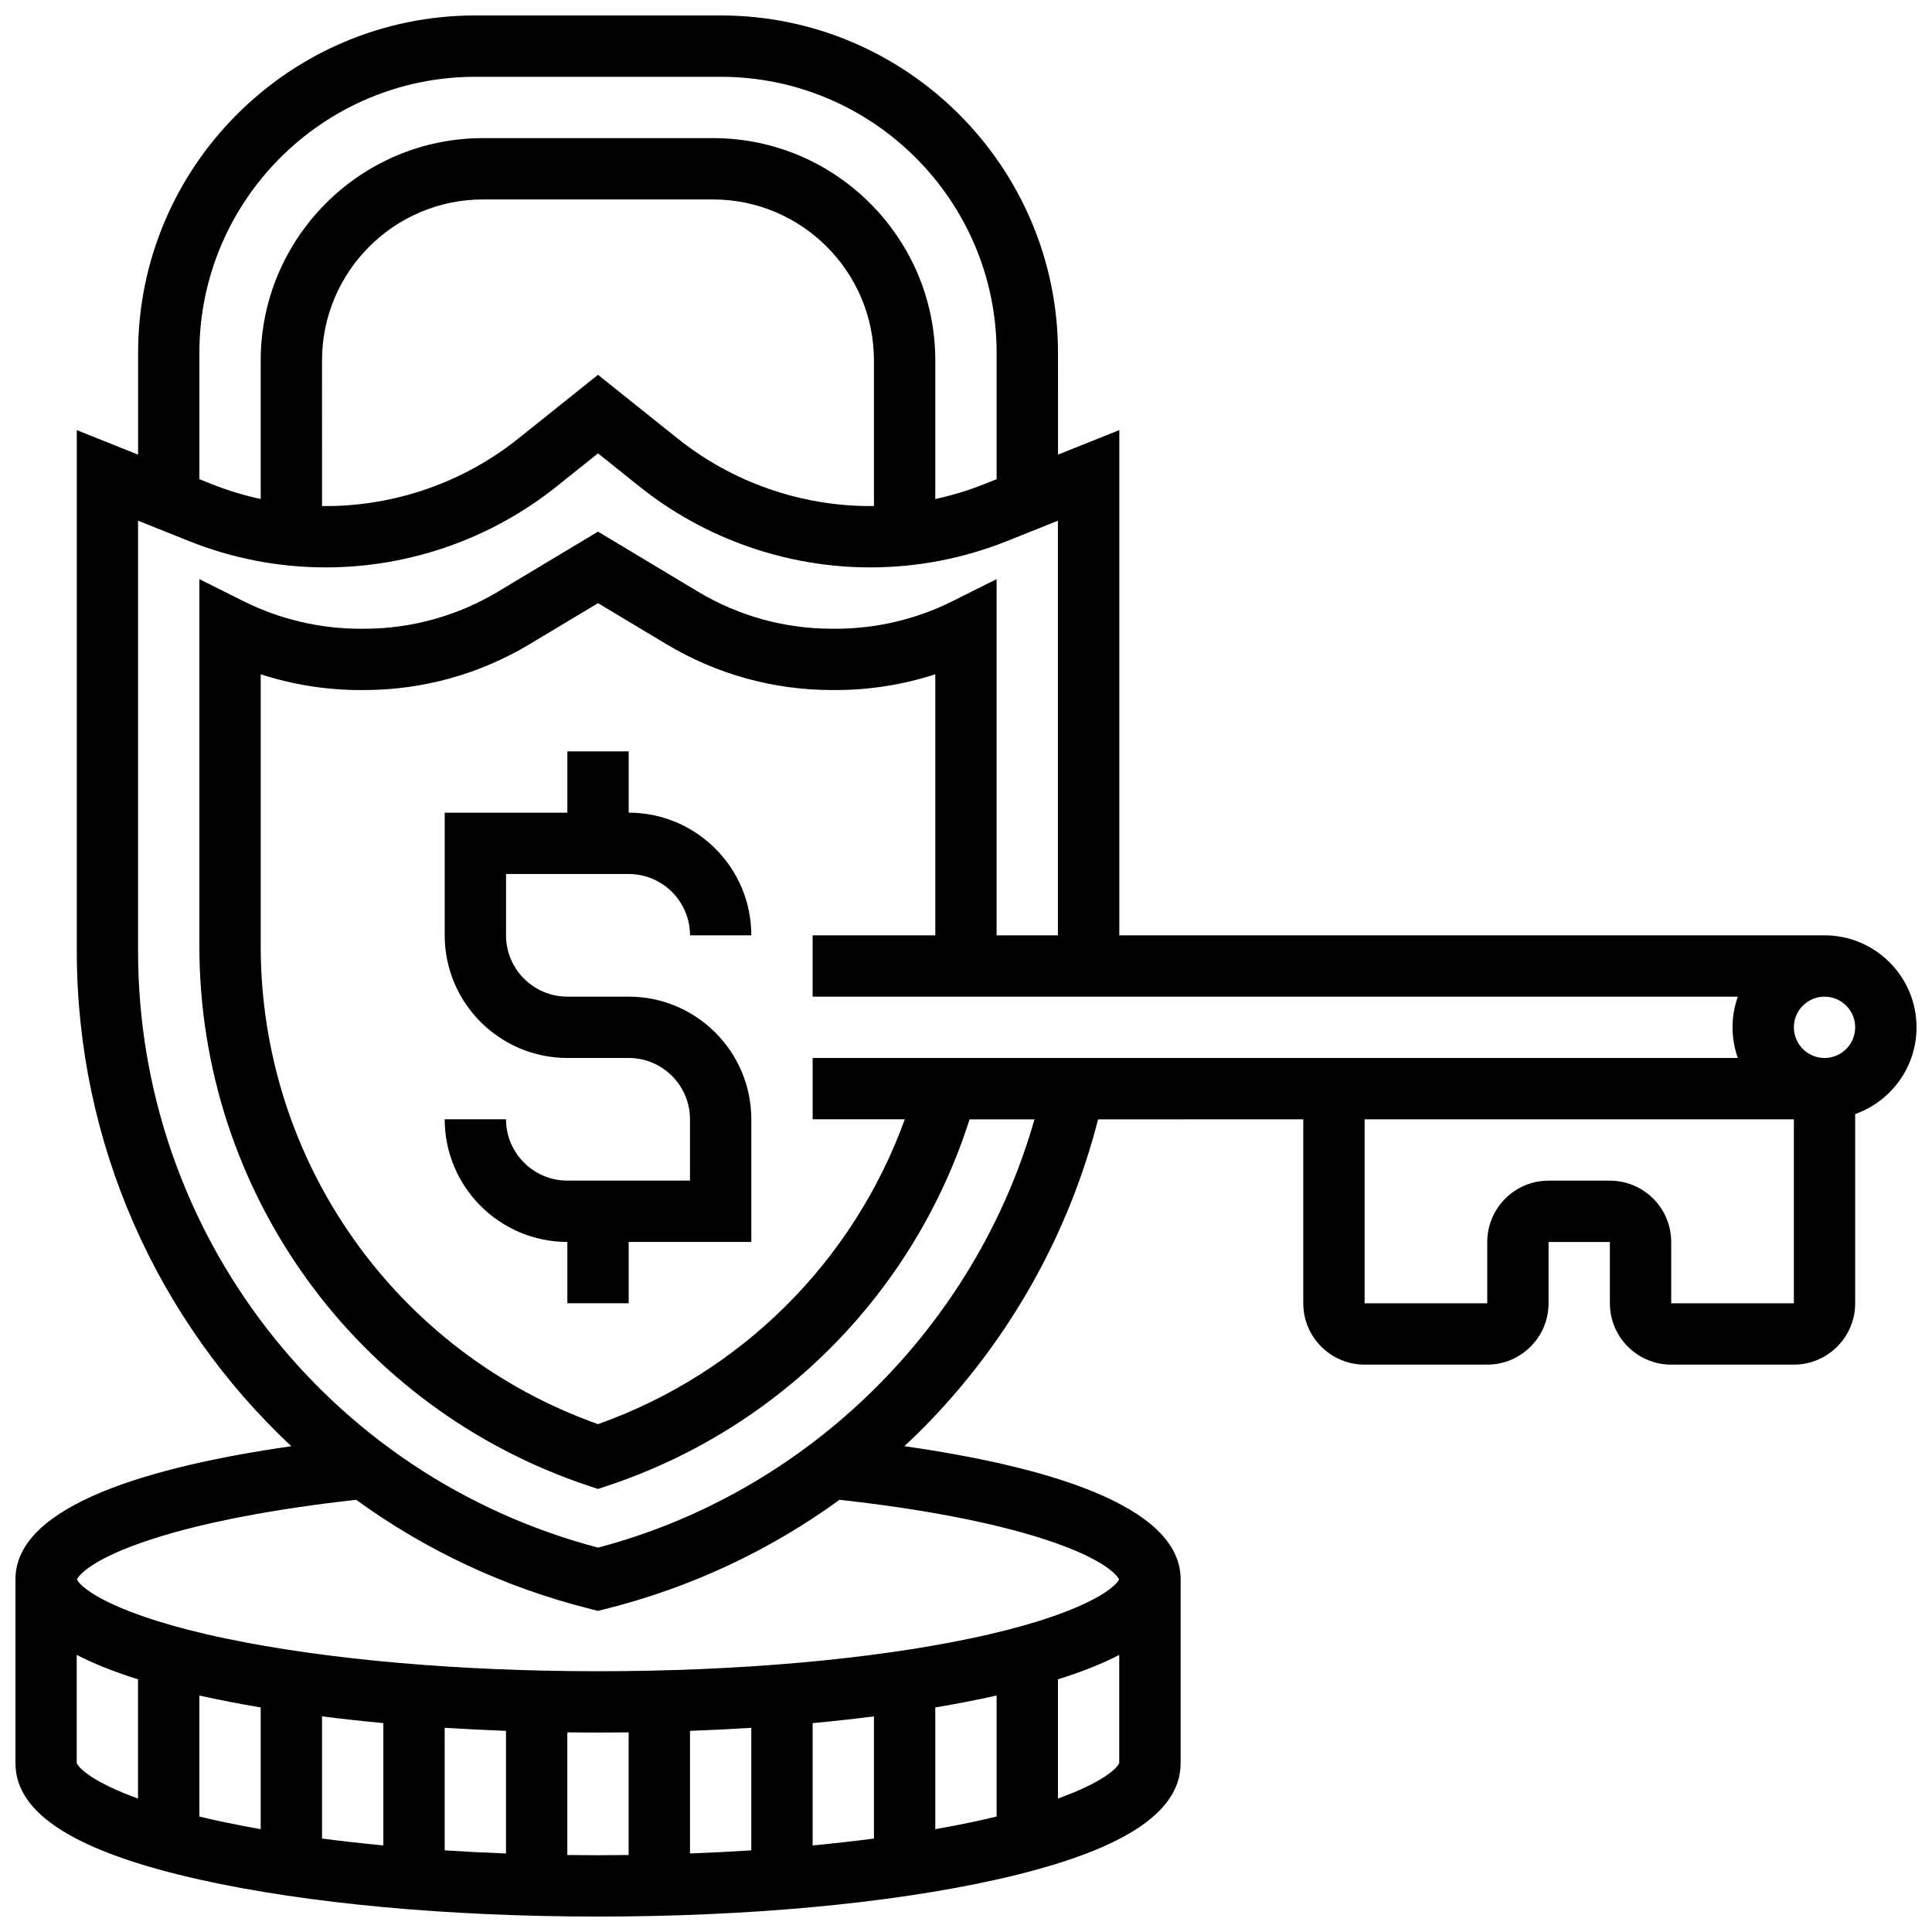 <?xml version="1.0" encoding="UTF-8"?>
<!-- Uploaded to: ICON Repo, www.iconrepo.com, Generator: ICON Repo Mixer Tools -->
<svg width="800px" height="800px" version="1.1" viewBox="144 144 512 512" xmlns="http://www.w3.org/2000/svg">
 <defs>
  <clipPath id="a">
   <path d="m148.09 148.09h503.81v503.81h-503.81z"/>
  </clipPath>
 </defs>
 <path d="m310.61 375.62c8.961 0 16.25 7.293 16.25 16.25h16.25c0-17.922-14.582-32.504-32.504-32.504v-16.25h-16.25v16.25h-32.504v32.504c0 17.922 14.582 32.504 32.504 32.504h16.25c8.961 0 16.25 7.293 16.25 16.25v16.25h-32.504c-8.961 0-16.25-7.293-16.25-16.25h-16.25c0 17.922 14.582 32.504 32.504 32.504v16.25h16.25v-16.25h32.504v-32.504c0-17.922-14.582-32.504-32.504-32.504h-16.25c-8.961 0-16.25-7.293-16.25-16.25v-16.25z"/>
 <g clip-path="url(#a)">
  <path d="m651.9 416.25c0-13.441-10.938-24.379-24.379-24.379h-186.89v-133.89l-16.25 6.5-0.004-27c0-49.285-40.098-89.387-89.387-89.387h-65.008c-49.285 0-89.383 40.098-89.383 89.387v27.004l-16.25-6.5v138.02c0 51.168 21.469 98.137 56.848 131.26-36.711 5.262-73.102 15.473-73.102 35.262v48.754c0 13.445 16.094 23.559 49.203 30.918 28.188 6.262 65.547 9.711 105.19 9.711s77-3.449 105.19-9.715c33.105-7.356 49.199-17.469 49.199-30.914v-48.754c0-19.805-36.457-30.016-73.203-35.277 2.285-2.141 4.539-4.324 6.719-6.59 21.594-22.453 36.93-50.004 44.613-80.02l54.375-0.004v48.754c0 8.961 7.293 16.25 16.25 16.25h32.504c8.961 0 16.25-7.293 16.25-16.25v-16.25h16.25v16.25c0 8.961 7.293 16.25 16.25 16.25h32.504c8.961 0 16.25-7.293 16.25-16.25v-50.152c9.469-3.356 16.262-12.387 16.262-22.98zm-292.54 8.125v16.25h24.426c-13.641 37.629-43.305 67.273-81.309 80.793-53.582-19.051-89.387-69.621-89.387-126.69v-72.035c8.48 2.75 17.391 4.176 26.297 4.176h1.141c15.422 0 30.559-4.191 43.781-12.129l18.172-10.898 18.168 10.898c13.219 7.934 28.359 12.125 43.781 12.125h1.141c8.906 0 17.816-1.426 26.297-4.176l-0.004 69.184h-32.504v16.25h245.18c-0.902 2.543-1.398 5.277-1.398 8.125s0.496 5.582 1.398 8.125zm-162.52-186.89c0-40.324 32.809-73.133 73.133-73.133h65.008c40.324 0 73.133 32.809 73.133 73.133v33.504l-3.227 1.289c-4.25 1.699-8.602 3.008-13.027 3.969l0.004-36.73c0-32.484-26.43-58.914-58.914-58.914h-60.945c-32.484 0-58.914 26.43-58.914 58.914v36.73c-4.422-0.961-8.777-2.269-13.027-3.969l-3.223-1.289zm178.77 40.605c-0.344 0.004-0.684 0.023-1.027 0.023-18.461 0-36.562-6.352-50.977-17.883l-21.129-16.902-21.129 16.902c-14.414 11.531-32.52 17.883-50.977 17.883-0.344 0-0.688-0.02-1.027-0.023l-0.004-38.574c0-23.523 19.137-42.66 42.66-42.66h60.945c23.523 0 42.66 19.137 42.66 42.66zm-211.28 333.09v-28.617c4.481 2.324 9.887 4.481 16.25 6.477v31.594c-11.727-4.234-15.777-8.008-16.25-9.453zm32.504 14.223v-32.07c0.152 0.035 0.297 0.07 0.449 0.102 4.988 1.109 10.277 2.125 15.805 3.055v32.262c-3.184-0.562-6.285-1.152-9.27-1.777-2.477-0.516-4.789-1.043-6.984-1.57zm81.262-22.707v32.492c-5.5-0.207-10.93-0.477-16.25-0.824l-0.004-32.477c5.332 0.336 10.754 0.609 16.254 0.809zm-32.504 30.363c-5.582-0.531-11.008-1.141-16.25-1.832v-32.371c5.266 0.664 10.68 1.266 16.25 1.781zm48.754 2.539v-32.5c2.699 0.031 5.406 0.051 8.125 0.051 2.723 0 5.43-0.02 8.125-0.051v32.5c-2.699 0.035-5.406 0.055-8.125 0.055s-5.426-0.023-8.125-0.055zm81.262-36.738v32.371c-5.246 0.688-10.672 1.297-16.25 1.832v-32.418c5.57-0.52 10.984-1.121 16.25-1.785zm-32.504 35.504c-5.32 0.344-10.75 0.617-16.25 0.824v-32.492c5.5-0.203 10.922-0.473 16.25-0.809zm58.027-7.391c-2.984 0.625-6.086 1.215-9.27 1.777v-32.262c5.523-0.93 10.816-1.945 15.805-3.055 0.152-0.035 0.297-0.07 0.449-0.102v32.07c-2.195 0.527-4.512 1.055-6.984 1.57zm23.23-6.336v-31.594c6.367-1.992 11.773-4.152 16.25-6.477v28.617c-0.469 1.441-4.519 5.215-16.25 9.453zm-4.066-68.875c16.84 5.398 19.863 9.973 20.277 10.773-0.953 2.281-9.777 9.465-39.445 15.684-26.703 5.594-61.742 8.676-98.652 8.676-36.914 0-71.949-3.082-98.656-8.676-29.668-6.215-38.492-13.402-39.445-15.684 0.41-0.797 3.438-5.371 20.277-10.773 13.621-4.367 32.156-7.91 53.742-10.293 18.23 13.234 39.18 23.199 62.109 28.934l1.969 0.492 1.969-0.492c22.477-5.617 43.5-15.465 62.043-28.938 21.621 2.379 40.18 5.926 53.812 10.297zm-117.82 2.367c-71.871-18.906-121.89-83.641-121.89-158.13v-114.01l13.441 5.375c11.609 4.648 23.836 7 36.344 7 22.137 0 43.844-7.617 61.129-21.445l10.977-8.777 10.977 8.781c17.281 13.828 38.992 21.441 61.125 21.441 12.504 0 24.734-2.356 36.344-7l13.441-5.375v109.89h-16.25v-94.406l-11.762 5.879c-9.508 4.754-20.156 7.269-30.789 7.269h-1.141c-12.473 0-24.723-3.394-35.422-9.812l-26.523-15.918-26.527 15.918c-10.699 6.418-22.949 9.812-35.422 9.812h-1.141c-10.633 0-21.277-2.512-30.789-7.269l-11.762-5.879v97.262c0 64.98 41.418 122.45 103.07 143l2.57 0.855 2.57-0.855c45.844-15.281 81.285-51.328 95.902-97.094h17.203c-15.684 55.023-60.02 98.832-115.68 113.5zm284.41-64.746v-16.25c0-8.961-7.293-16.25-16.25-16.25h-16.25c-8.961 0-16.25 7.293-16.25 16.25v16.25h-32.504v-48.754h113.76v48.754zm40.633-65.008c-4.481 0-8.125-3.644-8.125-8.125s3.644-8.125 8.125-8.125c4.481 0 8.125 3.644 8.125 8.125s-3.648 8.125-8.125 8.125z"/>
 </g>
</svg>